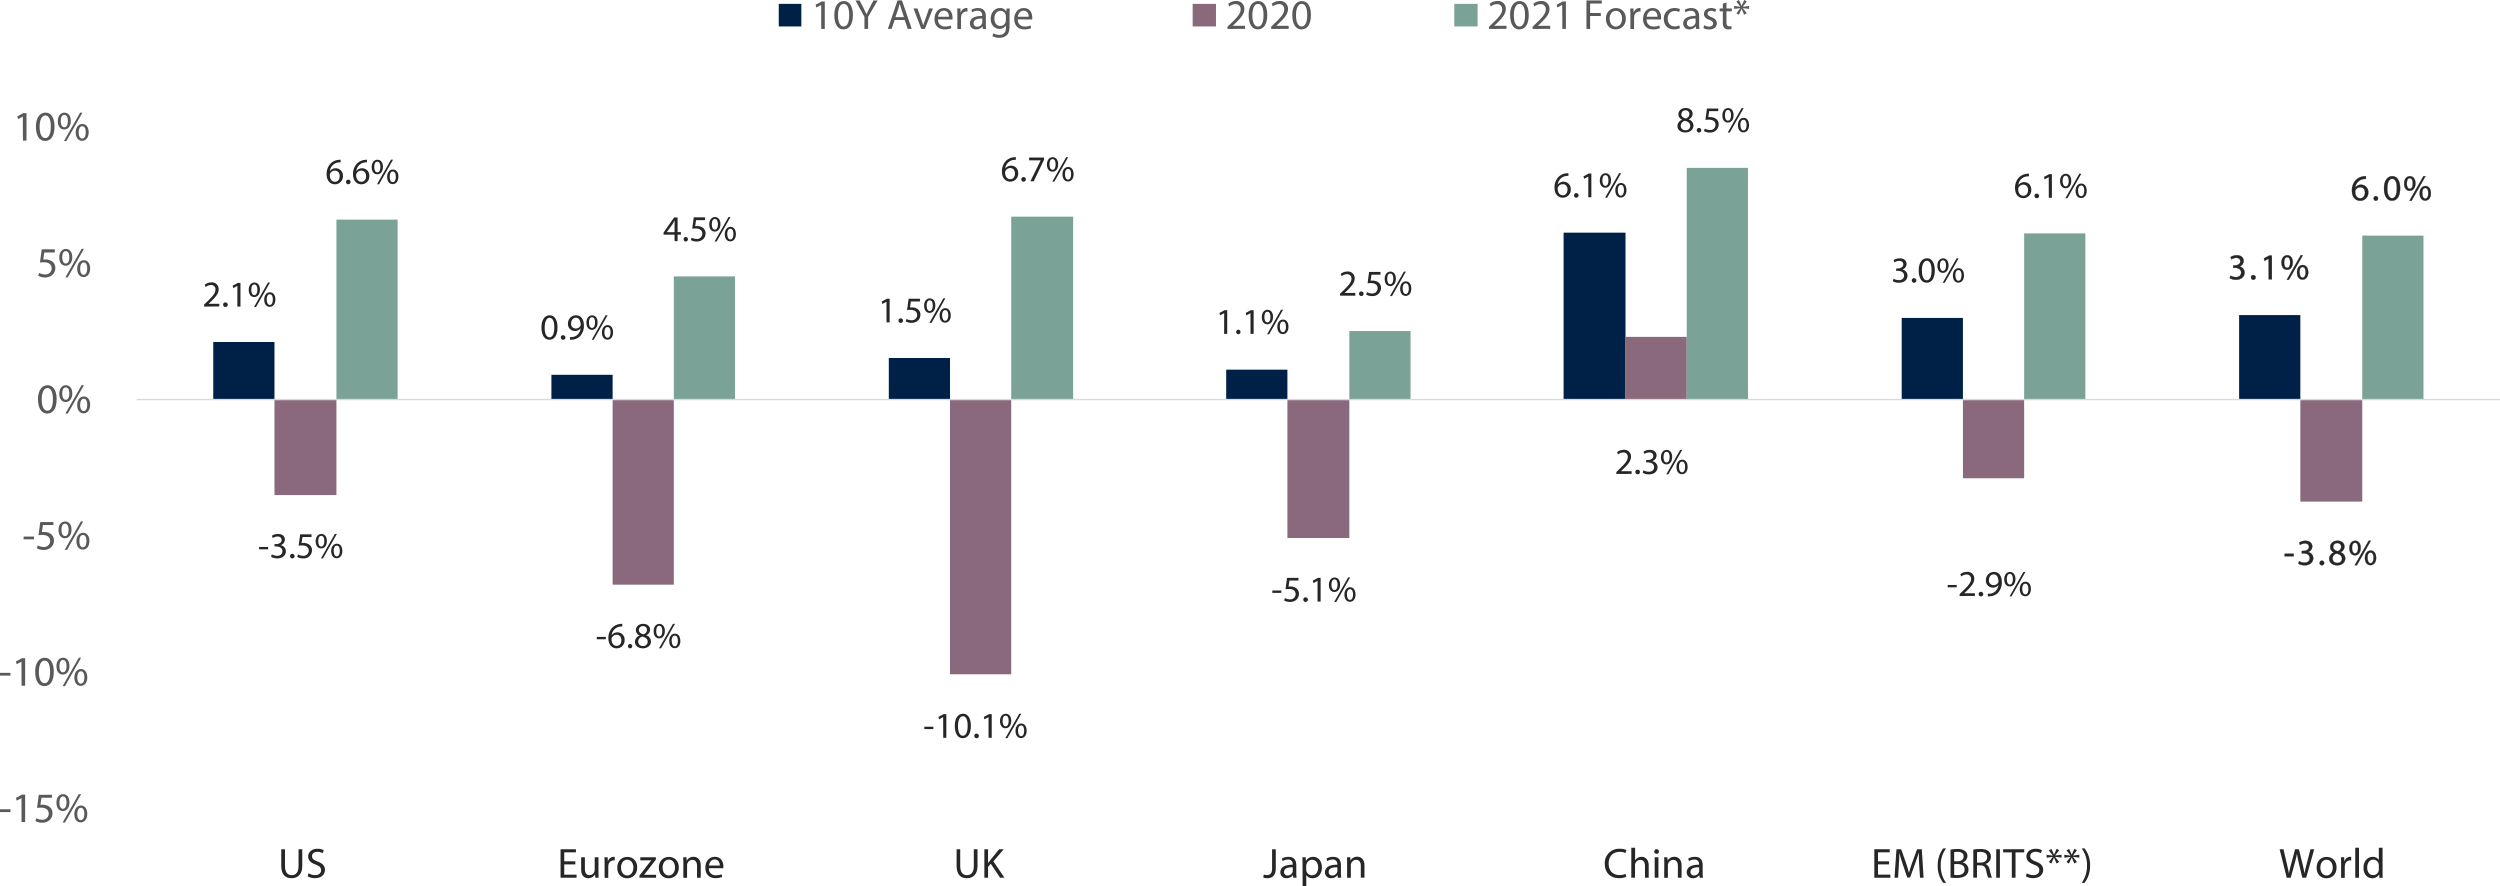 <?xml version="1.0" encoding="UTF-8"?> <svg xmlns="http://www.w3.org/2000/svg" viewBox="0 0 1403.58 497.48"><defs><style>.cls-1{fill:#002147;}.cls-2{fill:#8a697c;}.cls-3{fill:#7ba296;}.cls-4,.cls-6{fill:none;stroke-linejoin:round;}.cls-4{stroke:#d9d9d9;stroke-width:0.75px;}.cls-5{fill:#262626;}.cls-6{stroke:#262626;stroke-width:0.17px;}.cls-7{fill:#595959;}</style></defs><g id="Layer_2" data-name="Layer 2"><g id="Layer_1-2" data-name="Layer 1"><path class="cls-1" d="M1257.11,176.87h34.37v47.46h-34.37Zm-189.43,1.64h34.37v45.82h-34.37ZM877.85,130.64h34.77v93.69H877.85ZM688.42,207.56h34.37v16.77H688.42ZM499,201h34.37v23.32H499Zm-189.42,9.41h34.37v13.91H309.57ZM119.73,192H154.1v32.32H119.73Z"></path><path class="cls-2" d="M1291.48,281.61h34.77V224.33h-34.77Zm-189.43-13.09h34.37V224.33h-34.37ZM912.62,189.14H947v35.19H912.62ZM722.79,302.06h34.77V224.33H722.79ZM533.36,378.57h34.37V224.33H533.36ZM343.94,328.25H378.3V224.33H343.94ZM154.1,277.93h34.78v-53.6H154.1Z"></path><path class="cls-3" d="M1326.25,132.28h34.37v92.05h-34.37Zm-189.83-1.23h34.36v93.28h-34.36ZM947,94.23h34.37v130.1H947ZM757.56,185.87h34.37v38.46H757.56ZM567.73,121.64H602.5V224.33H567.73ZM378.3,155.19h34.37v69.14H378.3ZM188.88,123.28h34.36V224.33H188.88Z"></path><line class="cls-4" x1="76.78" y1="224.33" x2="1403.58" y2="224.33"></line><path class="cls-5" d="M114.6,172.13V171l1.41-1.37c3.4-3.24,4.93-5,4.95-7a2.37,2.37,0,0,0-2.64-2.6,4.48,4.48,0,0,0-2.82,1.13l-.57-1.27a5.82,5.82,0,0,1,3.76-1.35,3.73,3.73,0,0,1,4.07,3.86c0,2.46-1.78,4.44-4.58,7.15l-1.06,1v0h6v1.49Z"></path><path class="cls-5" d="M125.28,171.07a1.21,1.21,0,0,1,1.22-1.29,1.29,1.29,0,1,1-1.22,1.29Z"></path><path class="cls-5" d="M133.28,160.51h0l-2.32,1.25-.34-1.37,2.9-1.56H135v13.3h-1.74Z"></path><path class="cls-5" d="M145.94,162.58c0,2.8-1.47,4.19-3.19,4.19s-3.09-1.33-3.11-4,1.45-4.15,3.21-4.15S145.94,160,145.94,162.58Zm-4.87.12c0,1.7.59,3,1.72,3s1.72-1.27,1.72-3-.47-3-1.72-3S141.07,161,141.07,162.7Zm1.55,9.66,7.82-13.75h1.15l-7.82,13.75Zm12-4.28c0,2.8-1.48,4.2-3.18,4.2s-3.09-1.33-3.11-4,1.46-4.18,3.22-4.18S154.6,165.54,154.6,168.08Zm-4.87.12c0,1.7.63,3,1.73,3s1.72-1.27,1.72-3c0-1.61-.47-3-1.72-3S149.73,166.53,149.73,168.2Z"></path><path class="cls-5" d="M313,183.75c0,4.52-1.67,7-4.62,7-2.6,0-4.36-2.44-4.4-6.84s1.92-6.91,4.62-6.91S313,179.51,313,183.75Zm-7.22.2c0,3.46,1.06,5.43,2.7,5.43,1.84,0,2.72-2.15,2.72-5.55s-.84-5.42-2.7-5.42C307,178.41,305.8,180.33,305.8,184Z"></path><path class="cls-5" d="M314.86,189.48a1.21,1.21,0,0,1,1.23-1.29,1.29,1.29,0,1,1-1.23,1.29Z"></path><path class="cls-5" d="M320,189.27a7.69,7.69,0,0,0,1.45-.06,5,5,0,0,0,2.78-1.29,5.77,5.77,0,0,0,1.76-3.54h-.06a3.91,3.91,0,0,1-3.13,1.44,3.86,3.86,0,0,1-3.93-4.08,4.56,4.56,0,0,1,4.54-4.72c2.72,0,4.4,2.21,4.4,5.6a8.38,8.38,0,0,1-2.29,6.24,6.63,6.63,0,0,1-3.87,1.79,8.48,8.48,0,0,1-1.65.1Zm.65-7.65a2.55,2.55,0,0,0,2.56,2.82,3,3,0,0,0,2.62-1.39,1.17,1.17,0,0,0,.16-.65c0-2.27-.84-4-2.72-4C321.74,178.39,320.65,179.74,320.65,181.62Z"></path><path class="cls-5" d="M335.52,181c0,2.8-1.47,4.19-3.19,4.19s-3.09-1.33-3.11-4,1.45-4.15,3.21-4.15S335.52,178.45,335.52,181Zm-4.87.12c0,1.7.6,3,1.72,3s1.72-1.27,1.72-3-.47-3-1.72-3S330.65,179.43,330.65,181.11Zm1.56,9.66L340,177h1.14l-7.82,13.75Zm12-4.28c0,2.8-1.47,4.2-3.17,4.2s-3.09-1.33-3.11-4,1.45-4.18,3.21-4.18S344.18,184,344.18,186.49Zm-4.87.12c0,1.7.63,3,1.74,3s1.72-1.27,1.72-3c0-1.61-.47-3-1.72-3S339.31,184.94,339.31,186.61Z"></path><path class="cls-5" d="M497.69,169.41h0l-2.32,1.25-.34-1.37,2.9-1.56h1.54V181h-1.74Z"></path><path class="cls-5" d="M504.46,180a1.21,1.21,0,0,1,1.22-1.29,1.29,1.29,0,0,1,0,2.58A1.21,1.21,0,0,1,504.46,180Z"></path><path class="cls-5" d="M516.49,169.24h-5.08l-.51,3.42a7.29,7.29,0,0,1,1.09-.08,5.63,5.63,0,0,1,2.86.72,3.79,3.79,0,0,1,1.9,3.41c0,2.6-2.06,4.55-4.95,4.55a6.48,6.48,0,0,1-3.31-.82l.45-1.37a6,6,0,0,0,2.84.73,2.93,2.93,0,0,0,3.15-2.88c0-1.72-1.16-2.95-3.82-2.95a14.3,14.3,0,0,0-1.85.14l.86-6.38h6.37Z"></path><path class="cls-5" d="M525.12,171.48c0,2.8-1.47,4.19-3.19,4.19s-3.09-1.33-3.11-4,1.45-4.15,3.21-4.15S525.12,168.94,525.12,171.48Zm-4.87.12c0,1.7.59,3,1.72,3s1.72-1.27,1.72-3-.47-3-1.72-3S520.25,169.92,520.25,171.6Zm1.55,9.66,7.82-13.75h1.15L523,181.26Zm12-4.28c0,2.8-1.47,4.19-3.17,4.19s-3.09-1.33-3.11-4S529,173,530.71,173,533.77,174.44,533.77,177Zm-4.87.12c0,1.7.64,3,1.74,3s1.72-1.27,1.72-3-.47-3-1.72-3S528.9,175.42,528.9,177.1Z"></path><path class="cls-5" d="M687.29,175.82h0l-2.31,1.24-.35-1.37,2.91-1.55H689v13.3h-1.73Z"></path><path class="cls-5" d="M694.05,186.37a1.21,1.21,0,0,1,1.23-1.28,1.29,1.29,0,0,1,0,2.57A1.21,1.21,0,0,1,694.05,186.37Z"></path><path class="cls-5" d="M702.05,175.82h0l-2.31,1.24-.35-1.37,2.91-1.55h1.53v13.3h-1.74Z"></path><path class="cls-5" d="M714.72,177.88c0,2.81-1.48,4.2-3.2,4.2s-3.09-1.33-3.1-4,1.45-4.16,3.21-4.16S714.72,175.35,714.72,177.88Zm-4.87.13c0,1.69.59,3,1.72,3s1.71-1.26,1.71-3-.47-3-1.71-3S709.85,176.33,709.85,178Zm1.55,9.65,7.82-13.75h1.14l-7.81,13.75Zm12-4.27c0,2.8-1.47,4.19-3.17,4.19s-3.09-1.33-3.11-4,1.45-4.17,3.21-4.17S723.37,180.85,723.37,183.39Zm-4.87.12c0,1.7.64,3,1.74,3s1.72-1.27,1.72-3-.47-3-1.72-3S718.5,181.83,718.5,183.51Z"></path><path class="cls-5" d="M880.57,98.73a6.63,6.63,0,0,0-1.35.08,5.41,5.41,0,0,0-4.63,4.73h.06a4.06,4.06,0,0,1,7.23,2.76,4.45,4.45,0,0,1-4.42,4.69c-2.85,0-4.71-2.21-4.71-5.67a8.37,8.37,0,0,1,2.25-6,7.23,7.23,0,0,1,4.26-2,8.8,8.8,0,0,1,1.31-.1Zm-.52,7.67c0-1.9-1.08-3-2.74-3a3,3,0,0,0-2.58,1.63,1.58,1.58,0,0,0-.2.8c0,2.19,1,3.81,2.93,3.81C879,109.6,880.05,108.31,880.05,106.4Z"></path><path class="cls-5" d="M883.73,109.7a1.21,1.21,0,0,1,1.23-1.29,1.29,1.29,0,0,1,0,2.58A1.21,1.21,0,0,1,883.73,109.7Z"></path><path class="cls-5" d="M891.73,99.14h0l-2.31,1.25L889,99l2.91-1.56h1.53v13.3h-1.74Z"></path><path class="cls-5" d="M904.48,101.21c0,2.8-1.48,4.19-3.19,4.19s-3.09-1.33-3.11-4,1.45-4.15,3.21-4.15S904.48,98.67,904.48,101.21Zm-4.87.12c0,1.7.59,3,1.72,3s1.72-1.27,1.72-3-.47-3-1.72-3S899.61,99.65,899.61,101.33Zm1.55,9.66L909,97.24h1.15L902.31,111Zm12-4.28c0,2.81-1.47,4.2-3.17,4.2s-3.09-1.33-3.11-4,1.45-4.18,3.21-4.18S913.13,104.17,913.13,106.71Zm-4.87.12c0,1.7.64,3,1.74,3s1.72-1.27,1.72-3-.47-3-1.72-3S908.26,105.16,908.26,106.83Z"></path><path class="cls-5" d="M1063.07,156.46a6,6,0,0,0,2.94.84c2.32,0,3-1.47,3-2.58,0-1.86-1.7-2.66-3.44-2.66h-1v-1.35h1c1.31,0,3-.67,3-2.25,0-1.06-.67-2-2.33-2a4.88,4.88,0,0,0-2.66.88l-.47-1.31a6.3,6.3,0,0,1,3.48-1c2.62,0,3.8,1.56,3.8,3.17a3.31,3.31,0,0,1-2.45,3.14v0a3.45,3.45,0,0,1,3,3.41c0,2.13-1.65,4-4.84,4a6.73,6.73,0,0,1-3.46-.9Z"></path><path class="cls-5" d="M1073.32,157.46a1.2,1.2,0,0,1,1.22-1.28,1.29,1.29,0,1,1-1.22,1.28Z"></path><path class="cls-5" d="M1086.25,151.74c0,4.52-1.68,7-4.63,7-2.6,0-4.36-2.43-4.4-6.83s1.93-6.92,4.63-6.92S1086.25,147.5,1086.25,151.74Zm-7.23.2c0,3.46,1.07,5.42,2.7,5.42,1.85,0,2.73-2.15,2.73-5.54s-.84-5.42-2.7-5.42C1080.17,146.4,1079,148.32,1079,151.94Z"></path><path class="cls-5" d="M1094,149c0,2.81-1.47,4.2-3.19,4.2s-3.09-1.33-3.11-4,1.45-4.16,3.21-4.16S1094,146.44,1094,149Zm-4.87.13c0,1.69.59,3,1.72,3s1.72-1.27,1.72-3-.47-3-1.72-3S1089.11,147.42,1089.11,149.1Zm1.55,9.65,7.82-13.75h1.15l-7.82,13.75Zm12-4.27c0,2.8-1.47,4.19-3.17,4.19s-3.09-1.33-3.11-4,1.45-4.17,3.21-4.17S1102.63,151.94,1102.63,154.48Zm-4.87.12c0,1.7.64,3,1.74,3s1.72-1.27,1.72-3-.47-3-1.72-3S1097.76,152.92,1097.76,154.6Z"></path><path class="cls-5" d="M1252.25,154.76a6.14,6.14,0,0,0,3,.84c2.31,0,3-1.48,3-2.58,0-1.86-1.7-2.66-3.44-2.66h-1V149h1c1.31,0,3-.68,3-2.25,0-1.07-.68-2-2.33-2a4.85,4.85,0,0,0-2.66.88l-.48-1.31a6.36,6.36,0,0,1,3.48-1c2.62,0,3.81,1.55,3.81,3.17a3.3,3.3,0,0,1-2.46,3.13v0a3.47,3.47,0,0,1,3,3.42c0,2.13-1.66,4-4.85,4a6.79,6.79,0,0,1-3.46-.9Z"></path><path class="cls-6" d="M1252.25,154.76a6.14,6.14,0,0,0,3,.84c2.31,0,3-1.48,3-2.58,0-1.86-1.7-2.66-3.44-2.66h-1V149h1c1.31,0,3-.68,3-2.25,0-1.07-.68-2-2.33-2a4.85,4.85,0,0,0-2.66.88l-.48-1.31a6.36,6.36,0,0,1,3.48-1c2.62,0,3.81,1.55,3.81,3.17a3.3,3.3,0,0,1-2.46,3.13v0a3.47,3.47,0,0,1,3,3.42c0,2.13-1.66,4-4.85,4a6.79,6.79,0,0,1-3.46-.9Z"></path><path class="cls-5" d="M1263.81,155.76a1.21,1.21,0,0,1,1.23-1.29,1.29,1.29,0,1,1-1.23,1.29Z"></path><path class="cls-6" d="M1263.81,155.76a1.21,1.21,0,0,1,1.23-1.29,1.29,1.29,0,1,1-1.23,1.29Z"></path><path class="cls-5" d="M1273.7,145.2h0l-2.31,1.25-.35-1.37,2.91-1.56h1.53v13.3h-1.73Z"></path><path class="cls-6" d="M1273.7,145.2h0l-2.31,1.25-.35-1.37,2.91-1.56h1.53v13.3h-1.73Z"></path><path class="cls-5" d="M1287.22,147.27c0,2.8-1.48,4.19-3.2,4.19s-3.09-1.33-3.11-4,1.46-4.15,3.22-4.15S1287.22,144.73,1287.22,147.27Zm-4.87.12c0,1.7.59,3,1.71,3s1.72-1.27,1.72-3-.47-3-1.72-3S1282.35,145.71,1282.35,147.39Zm1.55,9.66,7.82-13.75h1.14l-7.81,13.75Zm12-4.28c0,2.81-1.47,4.2-3.17,4.2s-3.09-1.33-3.11-4,1.45-4.18,3.21-4.18S1295.87,150.23,1295.87,152.77Zm-4.87.13c0,1.69.64,3,1.74,3s1.72-1.27,1.72-3c0-1.61-.47-3-1.72-3S1291,151.22,1291,152.9Z"></path><path class="cls-6" d="M1287.22,147.27c0,2.8-1.48,4.19-3.2,4.19s-3.09-1.33-3.11-4,1.46-4.15,3.22-4.15S1287.22,144.73,1287.22,147.27Zm-4.87.12c0,1.7.59,3,1.71,3s1.72-1.27,1.72-3-.47-3-1.72-3S1282.35,145.71,1282.35,147.39Zm1.55,9.66,7.82-13.75h1.14l-7.81,13.75Zm12-4.28c0,2.81-1.47,4.2-3.17,4.2s-3.09-1.33-3.11-4,1.45-4.18,3.21-4.18S1295.87,150.23,1295.87,152.77Zm-4.87.13c0,1.69.64,3,1.74,3s1.72-1.27,1.72-3c0-1.61-.47-3-1.72-3S1291,151.22,1291,152.9Z"></path><path class="cls-5" d="M150.53,307.08v1.33h-5.05v-1.33Z"></path><path class="cls-5" d="M152.62,311.21a6,6,0,0,0,2.94.84c2.31,0,3-1.47,3-2.57,0-1.87-1.7-2.67-3.44-2.67h-1v-1.35h1c1.31,0,3-.67,3-2.25,0-1.06-.68-2-2.33-2a4.85,4.85,0,0,0-2.66.88l-.47-1.31a6.3,6.3,0,0,1,3.47-1c2.62,0,3.81,1.55,3.81,3.17a3.31,3.31,0,0,1-2.45,3.13v0a3.46,3.46,0,0,1,3,3.42c0,2.12-1.66,4-4.85,4a6.79,6.79,0,0,1-3.46-.9Z"></path><path class="cls-5" d="M162.86,312.22a1.21,1.21,0,0,1,1.23-1.29,1.29,1.29,0,0,1,0,2.58A1.21,1.21,0,0,1,162.86,312.22Z"></path><path class="cls-5" d="M174.89,301.49h-5.07l-.51,3.42a7.14,7.14,0,0,1,1.08-.08,5.64,5.64,0,0,1,2.87.72,3.79,3.79,0,0,1,1.9,3.41,4.62,4.62,0,0,1-4.95,4.55,6.55,6.55,0,0,1-3.32-.82l.45-1.37a6.09,6.09,0,0,0,2.85.73,2.93,2.93,0,0,0,3.15-2.88c0-1.72-1.17-2.95-3.83-2.95a14.13,14.13,0,0,0-1.84.14l.86-6.38h6.36Z"></path><path class="cls-5" d="M183.53,303.73c0,2.8-1.48,4.19-3.2,4.19s-3.09-1.33-3.11-4,1.46-4.15,3.22-4.15S183.53,301.19,183.53,303.73Zm-4.87.12c0,1.7.59,3,1.71,3s1.72-1.27,1.72-3-.47-3-1.72-3S178.66,302.17,178.66,303.85Zm1.55,9.66L188,299.76h1.14l-7.81,13.75Zm12-4.28c0,2.8-1.47,4.19-3.17,4.19s-3.09-1.33-3.11-4,1.45-4.17,3.21-4.17S192.18,306.69,192.18,309.23Zm-4.87.12c0,1.7.64,3,1.74,3s1.72-1.27,1.72-3-.47-3-1.72-3S187.31,307.67,187.31,309.35Z"></path><path class="cls-5" d="M340.13,357.57v1.33h-5.06v-1.33Z"></path><path class="cls-5" d="M349.37,351.74a6.63,6.63,0,0,0-1.35.08,5.42,5.42,0,0,0-4.62,4.73h.06a4.05,4.05,0,0,1,7.22,2.76,4.44,4.44,0,0,1-4.42,4.69c-2.84,0-4.7-2.21-4.7-5.67a8.35,8.35,0,0,1,2.25-6,7.24,7.24,0,0,1,4.25-2,9,9,0,0,1,1.31-.1Zm-.51,7.68c0-1.91-1.08-3.05-2.74-3.05a3,3,0,0,0-2.58,1.63,1.6,1.6,0,0,0-.2.8c0,2.19,1,3.81,2.92,3.81C347.82,362.61,348.86,361.32,348.86,359.42Z"></path><path class="cls-5" d="M352.54,362.71a1.22,1.22,0,1,1,1.21,1.29A1.21,1.21,0,0,1,352.54,362.71Z"></path><path class="cls-5" d="M356.47,360.4a3.79,3.79,0,0,1,2.64-3.56l0-.06a3.29,3.29,0,0,1-2.11-3c0-2.11,1.78-3.54,4.11-3.54,2.58,0,3.87,1.62,3.87,3.27a3.36,3.36,0,0,1-2.19,3.11v.06a3.7,3.7,0,0,1,2.68,3.44c0,2.31-2,3.87-4.52,3.87C358.15,364,356.47,362.34,356.47,360.4Zm7.16-.08c0-1.62-1.13-2.4-2.93-2.91a2.89,2.89,0,0,0-2.39,2.74,2.46,2.46,0,0,0,2.66,2.54A2.4,2.4,0,0,0,363.63,360.32Zm-4.95-6.65c0,1.33,1,2,2.54,2.45a2.62,2.62,0,0,0,2-2.41,2.06,2.06,0,0,0-2.25-2.17A2.11,2.11,0,0,0,358.68,353.67Z"></path><path class="cls-5" d="M373.28,354.22c0,2.8-1.47,4.19-3.19,4.19s-3.09-1.33-3.11-4,1.46-4.15,3.21-4.15S373.28,351.68,373.28,354.22Zm-4.86.12c-.05,1.7.59,3,1.71,3s1.72-1.27,1.72-3-.47-3-1.72-3S368.42,352.66,368.42,354.34ZM370,364l7.82-13.75h1.14L371.12,364Zm12-4.28c0,2.81-1.47,4.2-3.17,4.2s-3.09-1.33-3.11-4,1.45-4.18,3.21-4.18S381.94,357.19,381.94,359.72Zm-4.87.13c0,1.69.63,3,1.74,3s1.72-1.27,1.72-3-.47-3-1.72-3S377.07,358.17,377.07,359.85Z"></path><path class="cls-5" d="M524,408v1.33h-5.05V408Z"></path><path class="cls-5" d="M529.52,402.61h0l-2.31,1.25-.35-1.37,2.91-1.56h1.53v13.3h-1.74Z"></path><path class="cls-5" d="M545.07,407.44c0,4.52-1.68,7-4.62,7-2.6,0-4.36-2.44-4.4-6.84s1.92-6.91,4.62-6.91S545.07,403.2,545.07,407.44Zm-7.22.21c0,3.45,1.06,5.42,2.7,5.42,1.84,0,2.72-2.15,2.72-5.55s-.84-5.42-2.7-5.42C539,402.1,537.85,404,537.85,407.65Z"></path><path class="cls-5" d="M547,413.17a1.21,1.21,0,0,1,1.23-1.29,1.29,1.29,0,1,1-1.23,1.29Z"></path><path class="cls-5" d="M555,402.61h0l-2.31,1.25-.35-1.37,2.91-1.56h1.53v13.3H555Z"></path><path class="cls-5" d="M567.74,404.68c0,2.8-1.48,4.19-3.2,4.19s-3.09-1.33-3.11-4,1.46-4.15,3.22-4.15S567.74,402.14,567.74,404.68Zm-4.87.12c0,1.7.59,3,1.71,3s1.72-1.27,1.72-3-.47-3-1.72-3S562.87,403.12,562.87,404.8Zm1.55,9.66,7.82-13.75h1.14l-7.81,13.75Zm12-4.28c0,2.81-1.47,4.2-3.17,4.2s-3.09-1.33-3.11-4,1.45-4.18,3.21-4.18S576.39,407.65,576.39,410.18Zm-4.87.13c0,1.69.64,3,1.74,3s1.72-1.27,1.72-3-.47-3-1.72-3S571.52,408.63,571.52,410.31Z"></path><path class="cls-5" d="M719.39,331.53v1.33h-5.06v-1.33Z"></path><path class="cls-5" d="M729,325.94h-5.07l-.51,3.42a6.93,6.93,0,0,1,1.08-.09,5.67,5.67,0,0,1,2.87.72,3.79,3.79,0,0,1,1.9,3.42c0,2.6-2.07,4.54-5,4.54a6.52,6.52,0,0,1-3.32-.82l.45-1.37a5.93,5.93,0,0,0,2.85.74,2.94,2.94,0,0,0,3.15-2.89c0-1.72-1.17-2.94-3.83-2.94a14,14,0,0,0-1.84.14l.86-6.38H729Z"></path><path class="cls-5" d="M731.72,336.66a1.21,1.21,0,0,1,1.23-1.29,1.29,1.29,0,1,1-1.23,1.29Z"></path><path class="cls-5" d="M739.72,326.1h0l-2.31,1.25L737,326l2.9-1.55h1.54v13.3h-1.74Z"></path><path class="cls-5" d="M752.38,328.17c0,2.8-1.47,4.19-3.19,4.19s-3.09-1.33-3.11-4,1.45-4.15,3.21-4.15S752.38,325.63,752.38,328.17Zm-4.87.12c0,1.7.6,3,1.72,3s1.72-1.27,1.72-3-.47-3-1.72-3S747.51,326.61,747.51,328.29Zm1.56,9.66,7.81-13.75H758L750.21,338Zm12-4.28c0,2.81-1.47,4.2-3.17,4.2s-3.09-1.33-3.11-4,1.45-4.18,3.21-4.18S761,331.14,761,333.67Zm-4.87.13c0,1.7.63,3,1.74,3s1.72-1.26,1.72-3-.47-3-1.72-3S756.17,332.12,756.17,333.8Z"></path><path class="cls-5" d="M907.47,266.1V265l1.42-1.37c3.39-3.23,4.93-4.95,5-7a2.37,2.37,0,0,0-2.64-2.59,4.51,4.51,0,0,0-2.82,1.12l-.58-1.27a5.82,5.82,0,0,1,3.77-1.35,3.75,3.75,0,0,1,4.07,3.87c0,2.45-1.78,4.44-4.58,7.14l-1.07,1v0h6v1.5Z"></path><path class="cls-5" d="M918.15,265a1.21,1.21,0,0,1,1.23-1.29,1.29,1.29,0,1,1-1.23,1.29Z"></path><path class="cls-5" d="M922.67,264a6,6,0,0,0,3,.84c2.31,0,3-1.47,3-2.58,0-1.86-1.7-2.66-3.44-2.66h-1v-1.35h1c1.31,0,3-.67,3-2.25,0-1.06-.68-2-2.34-2a5,5,0,0,0-2.66.88l-.47-1.31a6.36,6.36,0,0,1,3.48-1c2.62,0,3.81,1.56,3.81,3.17a3.3,3.3,0,0,1-2.46,3.13v.05a3.45,3.45,0,0,1,3,3.41c0,2.13-1.66,4-4.85,4a6.79,6.79,0,0,1-3.46-.9Z"></path><path class="cls-5" d="M938.81,256.54c0,2.8-1.47,4.2-3.19,4.2s-3.09-1.33-3.11-4,1.45-4.16,3.21-4.16S938.81,254,938.81,256.54Zm-4.87.12c0,1.7.6,3,1.72,3s1.72-1.27,1.72-3-.47-3-1.72-3S933.94,255,933.94,256.66Zm1.56,9.66,7.82-13.75h1.14l-7.81,13.75Zm12-4.27c0,2.8-1.47,4.19-3.17,4.19s-3.09-1.33-3.11-4,1.45-4.17,3.21-4.17S947.47,259.51,947.47,262.05Zm-4.87.12c0,1.7.63,3,1.74,3s1.72-1.27,1.72-3-.47-3-1.72-3S942.6,260.49,942.6,262.17Z"></path><path class="cls-5" d="M1098.55,328.42v1.33h-5.06v-1.33Z"></path><path class="cls-5" d="M1100.2,334.62v-1.1l1.42-1.37c3.39-3.24,4.93-5,5-7a2.38,2.38,0,0,0-2.64-2.6,4.51,4.51,0,0,0-2.83,1.13l-.57-1.27a5.82,5.82,0,0,1,3.77-1.35,3.74,3.74,0,0,1,4.07,3.86c0,2.46-1.78,4.44-4.59,7.15l-1.06,1v0h6v1.49Z"></path><path class="cls-5" d="M1110.88,333.56a1.21,1.21,0,0,1,1.23-1.29,1.29,1.29,0,1,1-1.23,1.29Z"></path><path class="cls-5" d="M1116,333.35a6.89,6.89,0,0,0,1.45-.06,5,5,0,0,0,2.78-1.29,5.77,5.77,0,0,0,1.76-3.54H1122a3.91,3.91,0,0,1-3.13,1.44,3.86,3.86,0,0,1-3.93-4.08,4.56,4.56,0,0,1,4.54-4.72c2.72,0,4.4,2.21,4.4,5.6a8.38,8.38,0,0,1-2.29,6.24,6.63,6.63,0,0,1-3.87,1.79,8.48,8.48,0,0,1-1.65.1Zm.65-7.65a2.55,2.55,0,0,0,2.56,2.82,3,3,0,0,0,2.62-1.39,1.17,1.17,0,0,0,.16-.65c0-2.27-.84-4-2.72-4C1117.76,322.47,1116.67,323.82,1116.67,325.7Z"></path><path class="cls-5" d="M1131.54,325.07c0,2.8-1.47,4.19-3.19,4.19s-3.09-1.33-3.11-4,1.45-4.15,3.21-4.15S1131.54,322.53,1131.54,325.07Zm-4.87.12c0,1.7.6,3,1.72,3s1.72-1.27,1.72-3-.47-3-1.72-3S1126.67,323.51,1126.67,325.19Zm1.56,9.66L1136,321.1h1.15l-7.82,13.75Zm12-4.28c0,2.8-1.47,4.2-3.17,4.2s-3.09-1.33-3.11-4,1.45-4.18,3.21-4.18S1140.2,328,1140.2,330.57Zm-4.87.12c0,1.7.63,3,1.74,3s1.72-1.27,1.72-3c0-1.61-.47-3-1.72-3S1135.33,329,1135.33,330.69Z"></path><path class="cls-5" d="M1287.74,310.93v1.33h-5.06v-1.33Z"></path><path class="cls-6" d="M1287.74,310.93v1.33h-5.06v-1.33Z"></path><path class="cls-5" d="M1290.78,315.07a6,6,0,0,0,3,.84c2.31,0,3-1.48,3-2.58,0-1.86-1.7-2.66-3.44-2.66h-1v-1.35h1c1.31,0,3-.68,3-2.25,0-1.07-.68-2-2.34-2a4.91,4.91,0,0,0-2.66.88l-.47-1.31a6.36,6.36,0,0,1,3.48-1c2.62,0,3.81,1.55,3.81,3.17a3.3,3.3,0,0,1-2.46,3.13v0a3.47,3.47,0,0,1,3,3.42c0,2.13-1.66,4-4.85,4a6.79,6.79,0,0,1-3.46-.9Z"></path><path class="cls-6" d="M1290.78,315.07a6,6,0,0,0,3,.84c2.31,0,3-1.48,3-2.58,0-1.86-1.7-2.66-3.44-2.66h-1v-1.35h1c1.31,0,3-.68,3-2.25,0-1.07-.68-2-2.34-2a4.91,4.91,0,0,0-2.66.88l-.47-1.31a6.36,6.36,0,0,1,3.48-1c2.62,0,3.81,1.55,3.81,3.17a3.3,3.3,0,0,1-2.46,3.13v0a3.47,3.47,0,0,1,3,3.42c0,2.13-1.66,4-4.85,4a6.79,6.79,0,0,1-3.46-.9Z"></path><path class="cls-5" d="M1302.34,316.07a1.21,1.21,0,0,1,1.23-1.29,1.29,1.29,0,0,1,0,2.58A1.2,1.2,0,0,1,1302.34,316.07Z"></path><path class="cls-6" d="M1302.34,316.07a1.21,1.21,0,0,1,1.23-1.29,1.29,1.29,0,0,1,0,2.58A1.2,1.2,0,0,1,1302.34,316.07Z"></path><path class="cls-5" d="M1307.72,313.76a3.79,3.79,0,0,1,2.64-3.56l0-.06a3.32,3.32,0,0,1-2.11-3c0-2.11,1.78-3.54,4.11-3.54,2.58,0,3.87,1.62,3.87,3.27A3.36,3.36,0,0,1,1314,310v.06a3.7,3.7,0,0,1,2.68,3.44c0,2.31-2,3.87-4.52,3.87C1309.4,317.36,1307.72,315.7,1307.72,313.76Zm7.16-.08c0-1.62-1.13-2.4-2.92-2.91a2.89,2.89,0,0,0-2.4,2.74,2.46,2.46,0,0,0,2.66,2.54A2.4,2.4,0,0,0,1314.88,313.68Zm-5-6.65c0,1.33,1,2,2.54,2.45a2.62,2.62,0,0,0,2-2.41,2.06,2.06,0,0,0-2.25-2.17A2.11,2.11,0,0,0,1309.93,307Z"></path><path class="cls-6" d="M1307.72,313.76a3.79,3.79,0,0,1,2.64-3.56l0-.06a3.32,3.32,0,0,1-2.11-3c0-2.11,1.78-3.54,4.11-3.54,2.58,0,3.87,1.62,3.87,3.27A3.36,3.36,0,0,1,1314,310v.06a3.7,3.7,0,0,1,2.68,3.44c0,2.31-2,3.87-4.52,3.87C1309.4,317.36,1307.72,315.7,1307.72,313.76Zm7.16-.08c0-1.62-1.13-2.4-2.92-2.91a2.89,2.89,0,0,0-2.4,2.74,2.46,2.46,0,0,0,2.66,2.54A2.4,2.4,0,0,0,1314.88,313.68Zm-5-6.65c0,1.33,1,2,2.54,2.45a2.62,2.62,0,0,0,2-2.41,2.06,2.06,0,0,0-2.25-2.17A2.11,2.11,0,0,0,1309.93,307Z"></path><path class="cls-5" d="M1325.35,307.58c0,2.8-1.47,4.19-3.19,4.19s-3.09-1.33-3.11-4,1.45-4.15,3.21-4.15S1325.35,305,1325.35,307.58Zm-4.87.12c0,1.7.6,3,1.72,3s1.72-1.27,1.72-3-.47-3-1.72-3S1320.48,306,1320.48,307.7Zm1.56,9.66,7.82-13.75H1331l-7.81,13.75Zm12-4.28c0,2.81-1.47,4.2-3.17,4.2s-3.09-1.33-3.11-4,1.45-4.18,3.21-4.18S1334,310.55,1334,313.08Zm-4.87.13c0,1.69.63,3,1.74,3s1.72-1.27,1.72-3-.47-3-1.72-3S1329.14,311.53,1329.14,313.21Z"></path><path class="cls-6" d="M1325.35,307.58c0,2.8-1.47,4.19-3.19,4.19s-3.09-1.33-3.11-4,1.45-4.15,3.21-4.15S1325.35,305,1325.35,307.58Zm-4.87.12c0,1.7.6,3,1.72,3s1.72-1.27,1.72-3-.47-3-1.72-3S1320.48,306,1320.48,307.7Zm1.56,9.66,7.82-13.75H1331l-7.81,13.75Zm12-4.28c0,2.81-1.47,4.2-3.17,4.2s-3.09-1.33-3.11-4,1.45-4.18,3.21-4.18S1334,310.55,1334,313.08Zm-4.87.13c0,1.69.63,3,1.74,3s1.72-1.27,1.72-3-.47-3-1.72-3S1329.14,311.53,1329.14,313.21Z"></path><path class="cls-5" d="M191.21,91.15a6.67,6.67,0,0,0-1.35.08A5.43,5.43,0,0,0,185.22,96h.06a4.07,4.07,0,0,1,7.25,2.77,4.46,4.46,0,0,1-4.44,4.7c-2.85,0-4.72-2.21-4.72-5.69a8.36,8.36,0,0,1,2.26-6,7.23,7.23,0,0,1,4.27-2,7.88,7.88,0,0,1,1.31-.11Zm-.51,7.7c0-1.91-1.09-3.06-2.75-3.06a3,3,0,0,0-2.59,1.65,1.55,1.55,0,0,0-.2.8c0,2.2,1,3.82,2.93,3.82C189.65,102.06,190.7,100.76,190.7,98.85Z"></path><path class="cls-5" d="M194.29,102.16a1.22,1.22,0,0,1,1.24-1.29,1.29,1.29,0,0,1,0,2.58A1.21,1.21,0,0,1,194.29,102.16Z"></path><path class="cls-5" d="M206,91.15a6.63,6.63,0,0,0-1.35.08A5.42,5.42,0,0,0,200.05,96h.06a4.07,4.07,0,0,1,7.25,2.77,4.47,4.47,0,0,1-4.44,4.7c-2.85,0-4.72-2.21-4.72-5.69a8.36,8.36,0,0,1,2.26-6,7.21,7.21,0,0,1,4.27-2,7.8,7.8,0,0,1,1.31-.11Zm-.51,7.7c0-1.91-1.09-3.06-2.75-3.06a3,3,0,0,0-2.59,1.65,1.55,1.55,0,0,0-.21.8c.05,2.2,1.05,3.82,2.94,3.82C204.48,102.06,205.53,100.76,205.53,98.85Z"></path><path class="cls-5" d="M215,93.64c0,2.81-1.48,4.21-3.21,4.21s-3.1-1.34-3.12-4,1.46-4.17,3.23-4.17S215,91.09,215,93.64Zm-4.89.12c0,1.7.59,3,1.72,3s1.73-1.28,1.73-3-.47-3-1.73-3S210.11,92.08,210.11,93.76Zm1.56,9.69,7.85-13.8h1.15l-7.85,13.8Zm12-4.29c0,2.82-1.48,4.21-3.19,4.21s-3.1-1.33-3.12-4,1.46-4.19,3.22-4.19S223.69,96.61,223.69,99.16Zm-4.89.12c0,1.71.63,3,1.74,3s1.73-1.27,1.73-3c0-1.62-.47-3-1.73-3S218.8,97.6,218.8,99.28Z"></path><path class="cls-5" d="M378.72,135.38v-3.62h-6.18v-1.19l5.93-8.49h1.95v8.26h1.86v1.42h-1.86v3.62Zm0-5V125.9c0-.69,0-1.39.06-2.08h-.06c-.41.77-.74,1.35-1.11,2l-3.25,4.52v0Z"></path><path class="cls-5" d="M383.83,134.31a1.21,1.21,0,0,1,1.23-1.28,1.29,1.29,0,0,1,0,2.57A1.2,1.2,0,0,1,383.83,134.31Z"></path><path class="cls-5" d="M395.86,123.59h-5.07l-.51,3.42a7.14,7.14,0,0,1,1.08-.08,5.66,5.66,0,0,1,2.87.71,3.81,3.81,0,0,1,1.9,3.42c0,2.6-2.07,4.54-4.95,4.54a6.63,6.63,0,0,1-3.32-.81l.45-1.38a5.93,5.93,0,0,0,2.85.74,2.93,2.93,0,0,0,3.15-2.88c0-1.72-1.17-3-3.83-3a14,14,0,0,0-1.84.14l.86-6.38h6.36Z"></path><path class="cls-5" d="M404.49,125.82c0,2.81-1.47,4.2-3.19,4.2s-3.09-1.33-3.11-4,1.46-4.16,3.21-4.16S404.49,123.29,404.49,125.82Zm-4.87.13c0,1.69.6,3,1.72,3s1.72-1.27,1.72-3-.47-3-1.72-3S399.62,124.27,399.62,126Zm1.56,9.65L409,121.85h1.14l-7.81,13.75Zm12-4.27c0,2.8-1.47,4.19-3.17,4.19s-3.09-1.33-3.11-4,1.45-4.17,3.21-4.17S413.15,128.79,413.15,131.33Zm-4.87.12c0,1.7.63,3,1.74,3s1.72-1.27,1.72-3-.47-3-1.72-3S408.28,129.77,408.28,131.45Z"></path><path class="cls-5" d="M570.34,89.73a6.67,6.67,0,0,0-1.35.08,5.41,5.41,0,0,0-4.62,4.73h.06A4,4,0,0,1,567.64,93c2.36,0,4,1.7,4,4.3a4.44,4.44,0,0,1-4.42,4.69c-2.84,0-4.7-2.21-4.7-5.67a8.37,8.37,0,0,1,2.25-6,7.23,7.23,0,0,1,4.25-2,9,9,0,0,1,1.31-.1Zm-.51,7.67c0-1.9-1.08-3.05-2.74-3.05A3,3,0,0,0,564.51,96a1.58,1.58,0,0,0-.2.8c0,2.19,1,3.8,2.92,3.8C568.79,100.59,569.83,99.31,569.83,97.4Z"></path><path class="cls-5" d="M573.43,100.7a1.21,1.21,0,0,1,1.23-1.29,1.29,1.29,0,0,1,0,2.58A1.21,1.21,0,0,1,573.43,100.7Z"></path><path class="cls-5" d="M586.16,88.46v1.19l-5.79,12.11H578.5L584.27,90v0h-6.5V88.46Z"></path><path class="cls-5" d="M594.09,92.21c0,2.8-1.47,4.19-3.19,4.19s-3.09-1.33-3.11-4,1.45-4.15,3.21-4.15S594.09,89.67,594.09,92.21Zm-4.87.12c0,1.7.6,3,1.72,3s1.72-1.27,1.72-3-.47-3-1.72-3S589.22,90.65,589.22,92.33Zm1.56,9.66,7.81-13.75h1.15L591.92,102Zm12-4.28c0,2.8-1.48,4.19-3.17,4.19s-3.09-1.33-3.11-4,1.45-4.17,3.21-4.17S602.75,95.17,602.75,97.71Zm-4.87.12c0,1.7.63,3,1.74,3s1.72-1.27,1.72-3-.48-3-1.72-3S597.88,96.15,597.88,97.83Z"></path><path class="cls-5" d="M752.35,166v-1.1l1.41-1.37c3.4-3.24,4.93-5,5-7a2.37,2.37,0,0,0-2.64-2.6,4.51,4.51,0,0,0-2.82,1.13l-.58-1.27a5.87,5.87,0,0,1,3.77-1.35,3.74,3.74,0,0,1,4.07,3.87c0,2.45-1.78,4.44-4.58,7.14l-1.07,1v0h6V166Z"></path><path class="cls-5" d="M763,164.93a1.21,1.21,0,0,1,1.22-1.29,1.29,1.29,0,1,1-1.22,1.29Z"></path><path class="cls-5" d="M775.06,154.21H770l-.51,3.41a7.25,7.25,0,0,1,1.08-.08,5.64,5.64,0,0,1,2.87.72,3.79,3.79,0,0,1,1.9,3.42,4.62,4.62,0,0,1-5,4.54,6.48,6.48,0,0,1-3.31-.82l.44-1.37a6,6,0,0,0,2.85.74,2.94,2.94,0,0,0,3.15-2.89c0-1.72-1.17-2.95-3.83-2.95a13.9,13.9,0,0,0-1.84.15l.86-6.39h6.37Z"></path><path class="cls-5" d="M783.69,156.44c0,2.8-1.48,4.19-3.19,4.19s-3.09-1.33-3.11-4,1.45-4.15,3.21-4.15S783.69,153.9,783.69,156.44Zm-4.87.12c0,1.7.59,3,1.72,3s1.71-1.27,1.71-3-.47-3-1.71-3S778.82,154.88,778.82,156.56Zm1.55,9.66,7.82-13.75h1.14l-7.81,13.75Zm12-4.28c0,2.81-1.47,4.2-3.17,4.2s-3.09-1.33-3.11-4,1.45-4.18,3.21-4.18S792.34,159.4,792.34,161.94Zm-4.87.12c0,1.7.64,3,1.74,3s1.72-1.27,1.72-3-.47-3-1.72-3S787.47,160.39,787.47,162.06Z"></path><path class="cls-5" d="M941.78,70.8a3.81,3.81,0,0,1,2.64-3.56l0-.06a3.29,3.29,0,0,1-2.11-3c0-2.11,1.78-3.54,4.12-3.54,2.57,0,3.86,1.61,3.86,3.27A3.37,3.37,0,0,1,948.08,67v.06a3.69,3.69,0,0,1,2.68,3.44c0,2.31-2,3.87-4.52,3.87C943.46,74.41,941.78,72.75,941.78,70.8Zm7.16-.08c0-1.61-1.12-2.39-2.92-2.9a2.89,2.89,0,0,0-2.4,2.74,2.46,2.46,0,0,0,2.66,2.54A2.41,2.41,0,0,0,948.94,70.72Zm-5-6.65c0,1.33,1,2.05,2.54,2.46a2.63,2.63,0,0,0,2-2.42,2.07,2.07,0,0,0-2.25-2.17A2.12,2.12,0,0,0,944,64.07Z"></path><path class="cls-5" d="M952.62,73.12a1.21,1.21,0,0,1,1.23-1.29,1.29,1.29,0,0,1,0,2.58A1.21,1.21,0,0,1,952.62,73.12Z"></path><path class="cls-5" d="M964.65,62.4h-5.07l-.51,3.41a7.14,7.14,0,0,1,1.08-.08,5.67,5.67,0,0,1,2.87.72,3.79,3.79,0,0,1,1.9,3.41A4.62,4.62,0,0,1,960,74.41a6.52,6.52,0,0,1-3.32-.82l.45-1.37A6.09,6.09,0,0,0,960,73a2.93,2.93,0,0,0,3.15-2.88c0-1.72-1.17-2.95-3.83-2.95a12.26,12.26,0,0,0-1.84.15l.86-6.39h6.36Z"></path><path class="cls-5" d="M973.29,64.63c0,2.8-1.48,4.19-3.2,4.19s-3.09-1.33-3.11-4,1.46-4.15,3.22-4.15S973.29,62.09,973.29,64.63Zm-4.87.12c0,1.7.59,3,1.71,3s1.72-1.27,1.72-3-.47-3-1.72-3S968.42,63.07,968.42,64.75ZM970,74.41l7.82-13.75h1.14l-7.81,13.75Zm12-4.28c0,2.8-1.47,4.19-3.17,4.19s-3.09-1.33-3.11-4,1.45-4.17,3.21-4.17S981.94,67.59,981.94,70.13Zm-4.87.12c0,1.7.64,3,1.74,3s1.72-1.27,1.72-3c0-1.61-.47-3-1.72-3S977.07,68.57,977.07,70.25Z"></path><path class="cls-5" d="M1139.13,99a6.67,6.67,0,0,0-1.35.08,5.41,5.41,0,0,0-4.62,4.73h.06a4,4,0,0,1,3.21-1.54c2.36,0,4,1.7,4,4.3a4.44,4.44,0,0,1-4.42,4.68c-2.84,0-4.7-2.21-4.7-5.66a8.37,8.37,0,0,1,2.25-6,7.23,7.23,0,0,1,4.26-2,9,9,0,0,1,1.3-.11Zm-.51,7.67c0-1.9-1.08-3-2.74-3a3,3,0,0,0-2.58,1.64,1.55,1.55,0,0,0-.2.8c0,2.19,1,3.8,2.92,3.8C1137.58,109.9,1138.62,108.61,1138.62,106.71Z"></path><path class="cls-5" d="M1142.22,110a1.21,1.21,0,0,1,1.23-1.29,1.29,1.29,0,1,1-1.23,1.29Z"></path><path class="cls-5" d="M1150.22,99.45h0l-2.31,1.25-.35-1.38,2.9-1.55H1152v13.3h-1.74Z"></path><path class="cls-5" d="M1162.88,101.51c0,2.81-1.47,4.2-3.19,4.2s-3.09-1.33-3.11-4,1.45-4.16,3.21-4.16S1162.88,99,1162.88,101.51Zm-4.87.13c0,1.69.6,3,1.72,3s1.72-1.26,1.72-3-.47-3-1.72-3S1158,100,1158,101.64Zm1.56,9.65,7.81-13.75h1.15l-7.82,13.75Zm12-4.27c0,2.8-1.47,4.19-3.17,4.19s-3.09-1.33-3.11-4,1.45-4.17,3.21-4.17S1171.54,104.48,1171.54,107Zm-4.87.12c0,1.7.63,3,1.74,3s1.72-1.27,1.72-3-.47-3-1.72-3S1166.67,105.46,1166.67,107.14Z"></path><path class="cls-5" d="M1328.29,100.44a6.63,6.63,0,0,0-1.35.08,5.41,5.41,0,0,0-4.63,4.73h.06a4.06,4.06,0,0,1,7.23,2.76,4.45,4.45,0,0,1-4.42,4.68c-2.85,0-4.71-2.21-4.71-5.66a8.37,8.37,0,0,1,2.25-6,7.25,7.25,0,0,1,4.26-2,7.8,7.8,0,0,1,1.31-.11Zm-.51,7.67c0-1.9-1.09-3-2.75-3a3,3,0,0,0-2.57,1.64,1.46,1.46,0,0,0-.21.8c0,2.19,1,3.8,2.93,3.8C1326.73,111.3,1327.78,110,1327.78,108.11Z"></path><path class="cls-6" d="M1328.29,100.44a6.63,6.63,0,0,0-1.35.08,5.41,5.41,0,0,0-4.63,4.73h.06a4.06,4.06,0,0,1,7.23,2.76,4.45,4.45,0,0,1-4.42,4.68c-2.85,0-4.71-2.21-4.71-5.66a8.37,8.37,0,0,1,2.25-6,7.25,7.25,0,0,1,4.26-2,7.8,7.8,0,0,1,1.31-.11Zm-.51,7.67c0-1.9-1.09-3-2.75-3a3,3,0,0,0-2.57,1.64,1.46,1.46,0,0,0-.21.8c0,2.19,1,3.8,2.93,3.8C1326.73,111.3,1327.78,110,1327.78,108.11Z"></path><path class="cls-5" d="M1332.68,111.4a1.21,1.21,0,0,1,1.23-1.28,1.29,1.29,0,0,1,0,2.57A1.2,1.2,0,0,1,1332.68,111.4Z"></path><path class="cls-6" d="M1332.68,111.4a1.21,1.21,0,0,1,1.23-1.28,1.29,1.29,0,0,1,0,2.57A1.2,1.2,0,0,1,1332.68,111.4Z"></path><path class="cls-5" d="M1347.5,105.67c0,4.53-1.68,7-4.63,7-2.6,0-4.36-2.43-4.4-6.83s1.93-6.92,4.63-6.92S1347.5,101.44,1347.5,105.67Zm-7.23.21c0,3.46,1.07,5.42,2.71,5.42,1.84,0,2.72-2.15,2.72-5.54s-.84-5.43-2.7-5.43C1341.42,100.33,1340.27,102.26,1340.27,105.88Z"></path><path class="cls-6" d="M1347.5,105.67c0,4.53-1.68,7-4.63,7-2.6,0-4.36-2.43-4.4-6.83s1.93-6.92,4.63-6.92S1347.5,101.44,1347.5,105.67Zm-7.23.21c0,3.46,1.07,5.42,2.71,5.42,1.84,0,2.72-2.15,2.72-5.54s-.84-5.43-2.7-5.43C1341.42,100.33,1340.27,102.26,1340.27,105.88Z"></path><path class="cls-5" d="M1356.09,102.91c0,2.81-1.48,4.2-3.2,4.2s-3.08-1.33-3.1-4,1.45-4.16,3.21-4.16S1356.09,100.38,1356.09,102.91Zm-4.87.13c0,1.69.59,3,1.72,3s1.71-1.27,1.71-3c0-1.61-.47-3-1.71-3S1351.22,101.36,1351.22,103Zm1.55,9.65,7.82-13.75h1.14l-7.81,13.75Zm12-4.27c0,2.8-1.47,4.19-3.17,4.19s-3.09-1.33-3.11-4,1.45-4.17,3.21-4.17S1364.74,105.88,1364.74,108.42Zm-4.87.12c0,1.7.64,3,1.74,3s1.72-1.27,1.72-3-.47-3-1.72-3S1359.87,106.86,1359.87,108.54Z"></path><path class="cls-6" d="M1356.09,102.91c0,2.81-1.48,4.2-3.2,4.2s-3.08-1.33-3.1-4,1.45-4.16,3.21-4.16S1356.09,100.38,1356.09,102.91Zm-4.87.13c0,1.69.59,3,1.72,3s1.71-1.27,1.71-3c0-1.61-.47-3-1.71-3S1351.22,101.36,1351.22,103Zm1.55,9.65,7.82-13.75h1.14l-7.81,13.75Zm12-4.27c0,2.8-1.47,4.19-3.17,4.19s-3.09-1.33-3.11-4,1.45-4.17,3.21-4.17S1364.74,105.88,1364.74,108.42Zm-4.87.12c0,1.7.64,3,1.74,3s1.72-1.27,1.72-3-.47-3-1.72-3S1359.87,106.86,1359.87,108.54Z"></path><path class="cls-7" d="M5.86,454.36v1.55H0v-1.55Z"></path><path class="cls-7" d="M12.05,448.08h0l-2.68,1.44-.41-1.58,3.37-1.81h1.78v15.42h-2Z"></path><path class="cls-7" d="M29.16,447.89H23.28l-.6,4a7.91,7.91,0,0,1,1.26-.1,6.51,6.51,0,0,1,3.32.84,4.38,4.38,0,0,1,2.21,4c0,3-2.4,5.26-5.74,5.26a7.63,7.63,0,0,1-3.85-.94l.53-1.59a6.88,6.88,0,0,0,3.3.85,3.4,3.4,0,0,0,3.65-3.35c0-2-1.35-3.41-4.44-3.41a16.18,16.18,0,0,0-2.13.16l1-7.4h7.38Z"></path><path class="cls-7" d="M39,450.47c0,3.25-1.71,4.87-3.71,4.87s-3.58-1.54-3.6-4.65,1.68-4.82,3.72-4.82S39,447.53,39,450.47Zm-5.65.15c-.05,2,.69,3.46,2,3.46s2-1.47,2-3.51c0-1.88-.54-3.44-2-3.44C34,447.13,33.34,448.67,33.34,450.62Zm1.8,11.19,9.07-15.94h1.32l-9.06,15.94ZM49,456.86c0,3.25-1.71,4.86-3.68,4.86s-3.58-1.54-3.6-4.63,1.68-4.84,3.72-4.84S49,453.91,49,456.86Zm-5.64.14c0,2,.73,3.46,2,3.46s2-1.47,2-3.51c0-1.87-.55-3.44-2-3.44C44.09,453.51,43.38,455.05,43.38,457Z"></path><path class="cls-7" d="M5.86,377.76v1.54H0v-1.54Z"></path><path class="cls-7" d="M12.05,371.47h0l-2.68,1.45-.41-1.59,3.37-1.81h1.78V385h-2Z"></path><path class="cls-7" d="M30.21,377.07c0,5.24-1.95,8.14-5.37,8.14-3,0-5.05-2.83-5.1-7.93s2.23-8,5.36-8S30.21,372.16,30.21,377.07Zm-8.38.24c0,4,1.23,6.28,3.13,6.28,2.14,0,3.16-2.49,3.16-6.43s-1-6.28-3.13-6.28C23.16,370.88,21.83,373.11,21.83,377.31Z"></path><path class="cls-7" d="M39,373.87c0,3.25-1.71,4.86-3.71,4.86s-3.58-1.54-3.6-4.65,1.68-4.82,3.72-4.82S39,370.92,39,373.87Zm-5.65.14c-.05,2,.69,3.46,2,3.46s2-1.47,2-3.51c0-1.87-.54-3.44-2-3.44C34,370.52,33.34,372.06,33.34,374Zm1.8,11.2,9.07-15.95h1.32l-9.06,15.95Zm13.88-5c0,3.25-1.71,4.86-3.68,4.86s-3.58-1.54-3.6-4.62,1.68-4.84,3.72-4.84S49,377.31,49,380.25Zm-5.64.14c0,2,.73,3.46,2,3.46s2-1.47,2-3.51c0-1.87-.55-3.44-2-3.44C44.09,376.9,43.38,378.45,43.38,380.39Z"></path><path class="cls-7" d="M19.11,301.25v1.54H13.25v-1.54Z"></path><path class="cls-7" d="M30,294.77H24.1l-.6,4a7.91,7.91,0,0,1,1.26-.1,6.5,6.5,0,0,1,3.32.83,4.4,4.4,0,0,1,2.21,4c0,3-2.4,5.27-5.74,5.27a7.52,7.52,0,0,1-3.85-.95l.53-1.59a6.86,6.86,0,0,0,3.29.86,3.41,3.41,0,0,0,3.66-3.35c0-2-1.35-3.41-4.44-3.41a16.18,16.18,0,0,0-2.13.16l1-7.4H30Z"></path><path class="cls-7" d="M40.16,297.36c0,3.25-1.71,4.86-3.7,4.86s-3.58-1.54-3.61-4.65,1.69-4.81,3.73-4.81S40.16,294.42,40.16,297.36Zm-5.65.14c0,2,.69,3.47,2,3.47s2-1.47,2-3.51c0-1.88-.54-3.44-2-3.44S34.51,295.56,34.51,297.5Zm1.81,11.2,9.06-15.94h1.33L37.65,308.7Zm13.88-5c0,3.25-1.71,4.87-3.68,4.87s-3.58-1.55-3.61-4.63,1.69-4.84,3.73-4.84S50.2,300.8,50.2,303.74Zm-5.65.15c0,2,.74,3.46,2,3.46s2-1.47,2-3.51c0-1.88-.54-3.44-2-3.44S44.55,301.94,44.55,303.89Z"></path><path class="cls-7" d="M31.8,224.06c0,5.24-1.95,8.13-5.36,8.13-3,0-5.06-2.82-5.11-7.92s2.23-8,5.37-8S31.8,219.14,31.8,224.06Zm-8.38.23c0,4,1.24,6.29,3.13,6.29,2.14,0,3.16-2.49,3.16-6.43s-1-6.29-3.13-6.29C24.75,217.86,23.42,220.09,23.42,224.29Z"></path><path class="cls-7" d="M40.58,220.85c0,3.25-1.71,4.87-3.7,4.87s-3.59-1.55-3.61-4.65S35,216.25,37,216.25,40.58,217.91,40.58,220.85Zm-5.65.14c0,2,.69,3.47,2,3.47s2-1.47,2-3.51c0-1.88-.55-3.44-2-3.44S34.93,219.05,34.93,221Zm1.8,11.2,9.07-15.94h1.33l-9.07,15.94Zm13.88-5c0,3.26-1.7,4.87-3.67,4.87s-3.59-1.54-3.61-4.63,1.68-4.84,3.73-4.84S50.61,224.29,50.61,227.23Zm-5.64.15c0,2,.73,3.46,2,3.46s2-1.47,2-3.51c0-1.87-.55-3.44-2-3.44C45.68,223.89,45,225.43,45,227.38Z"></path><path class="cls-7" d="M30.75,141.76H24.87l-.59,4a9.25,9.25,0,0,1,1.25-.09,6.54,6.54,0,0,1,3.33.83,4.4,4.4,0,0,1,2.2,4c0,3-2.39,5.27-5.74,5.27a7.58,7.58,0,0,1-3.84-.95l.52-1.59a6.91,6.91,0,0,0,3.3.85A3.4,3.4,0,0,0,29,150.66c0-2-1.35-3.42-4.44-3.42a16.1,16.1,0,0,0-2.13.17l1-7.41h7.38Z"></path><path class="cls-7" d="M40.58,144.35c0,3.25-1.71,4.86-3.7,4.86s-3.59-1.54-3.61-4.65S35,139.74,37,139.74,40.58,141.4,40.58,144.35Zm-5.65.14c0,2,.69,3.46,2,3.46s2-1.47,2-3.51c0-1.87-.55-3.44-2-3.44S34.93,142.54,34.93,144.49Zm1.8,11.2,9.07-15.95h1.33l-9.07,15.95Zm13.88-5c0,3.25-1.7,4.86-3.67,4.86s-3.59-1.54-3.61-4.62,1.68-4.84,3.73-4.84S50.61,147.79,50.61,150.73Zm-5.64.14c0,2,.73,3.47,2,3.47s2-1.48,2-3.52c0-1.87-.55-3.44-2-3.44C45.68,147.38,45,148.93,45,150.87Z"></path><path class="cls-7" d="M12.82,65.44h0l-2.69,1.45-.4-1.59,3.37-1.8h1.78V78.92h-2Z"></path><path class="cls-7" d="M30.62,71c0,5.25-1.95,8.14-5.36,8.14-3,0-5.06-2.82-5.1-7.92s2.23-8,5.36-8S30.62,66.13,30.62,71Zm-8.38.24c0,4,1.24,6.29,3.14,6.29,2.13,0,3.15-2.49,3.15-6.43s-1-6.29-3.13-6.29C23.57,64.85,22.24,67.08,22.24,71.28Z"></path><path class="cls-7" d="M39.76,67.84c0,3.25-1.71,4.86-3.71,4.86s-3.58-1.54-3.6-4.65,1.68-4.81,3.72-4.81S39.76,64.9,39.76,67.84ZM34.11,68c0,2,.69,3.47,2,3.47s2-1.48,2-3.52c0-1.87-.54-3.44-2-3.44S34.11,66,34.11,68Zm1.8,11.2L45,63.24H46.3L37.24,79.18Zm13.88-5c0,3.25-1.71,4.87-3.68,4.87s-3.58-1.55-3.6-4.63,1.68-4.84,3.72-4.84S49.79,71.28,49.79,74.22Zm-5.64.14c0,2,.73,3.47,2,3.47s2-1.47,2-3.51c0-1.88-.54-3.44-2-3.44C44.86,70.88,44.15,72.42,44.15,74.36Z"></path><path class="cls-5" d="M160,476.79v9.47c0,3.58,1.59,5.1,3.72,5.1,2.37,0,3.89-1.56,3.89-5.1v-9.47h2.09v9.33c0,4.91-2.59,6.93-6.05,6.93-3.27,0-5.74-1.88-5.74-6.84v-9.42Z"></path><path class="cls-5" d="M173.21,490.27a7.33,7.33,0,0,0,3.7,1.05c2.11,0,3.35-1.12,3.35-2.73s-.86-2.35-3-3.18c-2.61-.93-4.23-2.28-4.23-4.53,0-2.5,2.07-4.35,5.17-4.35a7.19,7.19,0,0,1,3.54.79l-.57,1.68a6.42,6.42,0,0,0-3-.76c-2.18,0-3,1.31-3,2.4,0,1.49,1,2.23,3.18,3.08,2.7,1,4.08,2.35,4.08,4.7s-1.83,4.6-5.6,4.6a8.25,8.25,0,0,1-4.08-1Z"></path><path class="cls-5" d="M539.1,476.79v9.47c0,3.58,1.59,5.1,3.73,5.1,2.37,0,3.89-1.56,3.89-5.1v-9.47h2.09v9.33c0,4.91-2.59,6.93-6,6.93-3.28,0-5.74-1.88-5.74-6.84v-9.42Z"></path><path class="cls-5" d="M552.65,476.79h2.07v7.72h.07q.65-.93,1.26-1.71l4.89-6h2.56l-5.79,6.79,6.24,9.21H561.5l-5.26-7.86-1.52,1.76v6.1h-2.07Z"></path><path class="cls-5" d="M323,485.29h-6.22v5.76h6.93v1.74h-9v-16h8.64v1.74h-6.57v5.05H323Z"></path><path class="cls-5" d="M336,489.65c0,1.19,0,2.24.09,3.14h-1.85l-.12-1.88h-.05a4.3,4.3,0,0,1-3.79,2.14c-1.81,0-4-1-4-5V481.3h2.09v6.36c0,2.18.67,3.66,2.56,3.66a2.94,2.94,0,0,0,2.95-3V481.3H336Z"></path><path class="cls-5" d="M339.44,484.89c0-1.36,0-2.52-.09-3.59h1.82l.07,2.26h.1a3.44,3.44,0,0,1,3.18-2.52,2.17,2.17,0,0,1,.59.07v2a3,3,0,0,0-.71-.07,2.93,2.93,0,0,0-2.8,2.68,5.67,5.67,0,0,0-.1,1v6.13h-2.06Z"></path><path class="cls-5" d="M357.76,487c0,4.25-2.94,6.1-5.72,6.1-3.11,0-5.5-2.28-5.5-5.91,0-3.84,2.51-6.1,5.69-6.1S357.76,483.44,357.76,487Zm-9.11.12c0,2.51,1.44,4.41,3.48,4.41s3.49-1.87,3.49-4.46c0-1.94-1-4.41-3.44-4.41S348.65,484.89,348.65,487.07Z"></path><path class="cls-5" d="M359,491.58l5.2-6.77c.5-.61,1-1.16,1.49-1.78v0h-6.21V481.3h8.75l0,1.31-5.13,6.66c-.47.65-.95,1.21-1.47,1.81v.05h6.72v1.66H359Z"></path><path class="cls-5" d="M381.11,487c0,4.25-2.94,6.1-5.72,6.1-3.11,0-5.51-2.28-5.51-5.91,0-3.84,2.52-6.1,5.7-6.1S381.11,483.44,381.11,487Zm-9.11.12c0,2.51,1.44,4.41,3.48,4.41S379,489.61,379,487c0-1.94-1-4.41-3.44-4.41S372,484.89,372,487.07Z"></path><path class="cls-5" d="M383.65,484.41c0-1.19,0-2.16-.1-3.11h1.85l.12,1.9h.05a4.23,4.23,0,0,1,3.8-2.16c1.59,0,4.05.95,4.05,4.89v6.86h-2.08v-6.62c0-1.85-.69-3.4-2.66-3.4a3,3,0,0,0-2.8,2.14,2.87,2.87,0,0,0-.14,1v6.91h-2.09Z"></path><path class="cls-5" d="M398,487.42a3.68,3.68,0,0,0,3.94,4,7.64,7.64,0,0,0,3.18-.59l.35,1.49a9.31,9.31,0,0,1-3.82.71c-3.53,0-5.64-2.32-5.64-5.79s2-6.19,5.38-6.19c3.75,0,4.75,3.3,4.75,5.41a8.57,8.57,0,0,1-.07,1Zm6.12-1.49c0-1.33-.54-3.39-2.89-3.39-2.12,0-3,1.94-3.21,3.39Z"></path><path class="cls-5" d="M714.19,476.79h2.07V487.5c0,4.24-2.09,5.55-4.84,5.55a6.79,6.79,0,0,1-2.21-.38l.31-1.69a4.83,4.83,0,0,0,1.73.31c1.85,0,2.94-.83,2.94-4Z"></path><path class="cls-5" d="M726.08,492.79l-.16-1.45h-.08a4.27,4.27,0,0,1-3.51,1.71,3.28,3.28,0,0,1-3.51-3.3c0-2.78,2.47-4.3,6.91-4.27v-.24a2.37,2.37,0,0,0-2.61-2.66,5.72,5.72,0,0,0-3,.86l-.48-1.38a7.11,7.11,0,0,1,3.77-1c3.52,0,4.37,2.4,4.37,4.7V490a16.54,16.54,0,0,0,.19,2.76Zm-.31-5.86c-2.27-.05-4.86.35-4.86,2.58a1.85,1.85,0,0,0,2,2,2.87,2.87,0,0,0,2.78-1.93,2.17,2.17,0,0,0,.11-.66Z"></path><path class="cls-5" d="M731.28,485.05c0-1.47,0-2.66-.1-3.75h1.88l.09,2h.05a4.52,4.52,0,0,1,4.08-2.23c2.78,0,4.87,2.35,4.87,5.84,0,4.13-2.52,6.17-5.22,6.17a4,4,0,0,1-3.54-1.81h0v6.24h-2.06Zm2.06,3.06a4.51,4.51,0,0,0,.1.86,3.23,3.23,0,0,0,3.13,2.44c2.21,0,3.49-1.8,3.49-4.44,0-2.3-1.21-4.27-3.42-4.27a3.32,3.32,0,0,0-3.15,2.59,3.44,3.44,0,0,0-.15.85Z"></path><path class="cls-5" d="M751.14,492.79l-.17-1.45h-.07a4.27,4.27,0,0,1-3.51,1.71,3.28,3.28,0,0,1-3.51-3.3c0-2.78,2.47-4.3,6.9-4.27v-.24a2.37,2.37,0,0,0-2.61-2.66,5.78,5.78,0,0,0-3,.86l-.47-1.38a7.11,7.11,0,0,1,3.77-1c3.51,0,4.37,2.4,4.37,4.7V490a16.54,16.54,0,0,0,.19,2.76Zm-.31-5.86c-2.28-.05-4.86.35-4.86,2.58a1.85,1.85,0,0,0,2,2,2.85,2.85,0,0,0,2.77-1.93,2.19,2.19,0,0,0,.12-.66Z"></path><path class="cls-5" d="M756.31,484.41c0-1.19,0-2.16-.09-3.11h1.85l.12,1.9h0A4.2,4.2,0,0,1,762,481c1.59,0,4.06.95,4.06,4.89v6.86H764v-6.62c0-1.85-.69-3.4-2.66-3.4a3,3,0,0,0-2.8,2.14,3.15,3.15,0,0,0-.14,1v6.91h-2.09Z"></path><path class="cls-5" d="M913.09,492.26a10.24,10.24,0,0,1-4.22.76c-4.51,0-7.9-2.84-7.9-8.09a8,8,0,0,1,8.35-8.4,8.42,8.42,0,0,1,3.79.72l-.49,1.68a7.55,7.55,0,0,0-3.23-.66c-3.75,0-6.24,2.39-6.24,6.59,0,3.92,2.25,6.43,6.14,6.43a8.32,8.32,0,0,0,3.37-.66Z"></path><path class="cls-5" d="M915.87,475.94H918v7.17h0a4,4,0,0,1,1.5-1.48,4.35,4.35,0,0,1,2.13-.59c1.55,0,4,.95,4,4.91v6.84h-2.08v-6.6c0-1.85-.69-3.42-2.66-3.42a3,3,0,0,0-2.8,2.09,2.52,2.52,0,0,0-.14,1v6.93h-2.09Z"></path><path class="cls-5" d="M931.36,478.08a1.23,1.23,0,0,1-1.33,1.28,1.24,1.24,0,0,1-1.25-1.28,1.27,1.27,0,0,1,1.3-1.31A1.24,1.24,0,0,1,931.36,478.08ZM929,492.79V481.3h2.09v11.49Z"></path><path class="cls-5" d="M934.38,484.41c0-1.19,0-2.16-.1-3.11h1.85l.12,1.9h0a4.23,4.23,0,0,1,3.79-2.16c1.59,0,4.06.95,4.06,4.89v6.86h-2.09v-6.62c0-1.85-.68-3.4-2.65-3.4a3,3,0,0,0-2.8,2.14,2.86,2.86,0,0,0-.15,1v6.91h-2.08Z"></path><path class="cls-5" d="M954.26,492.79l-.17-1.45H954a4.27,4.27,0,0,1-3.51,1.71,3.28,3.28,0,0,1-3.51-3.3c0-2.78,2.47-4.3,6.91-4.27v-.24a2.38,2.38,0,0,0-2.62-2.66,5.71,5.71,0,0,0-3,.86l-.48-1.38a7.11,7.11,0,0,1,3.77-1c3.52,0,4.37,2.4,4.37,4.7V490a16.54,16.54,0,0,0,.19,2.76Zm-.31-5.86c-2.28-.05-4.86.35-4.86,2.58a1.85,1.85,0,0,0,2,2,2.85,2.85,0,0,0,2.77-1.93,1.92,1.92,0,0,0,.12-.66Z"></path><path class="cls-5" d="M1060.58,485.29h-6.21v5.76h6.93v1.74h-9v-16h8.64v1.74h-6.57v5.05h6.21Z"></path><path class="cls-5" d="M1077.5,485.76c-.12-2.23-.26-4.91-.23-6.9h-.08c-.54,1.87-1.21,3.87-2,6.07l-2.83,7.76h-1.56l-2.59-7.61c-.76-2.26-1.4-4.32-1.85-6.22h0c0,2-.16,4.67-.3,7.07l-.43,6.86h-2l1.11-16h2.64l2.73,7.74c.66,2,1.21,3.72,1.61,5.39h.07c.4-1.62,1-3.37,1.69-5.39l2.84-7.74h2.64l1,16h-2Z"></path><path class="cls-5" d="M1092.59,476.32a15.67,15.67,0,0,0-3,9.7,16,16,0,0,0,3,9.64H1091a15.32,15.32,0,0,1-3.11-9.64,15.59,15.59,0,0,1,3.11-9.7Z"></path><path class="cls-5" d="M1095.09,477a20,20,0,0,1,3.77-.33,6.61,6.61,0,0,1,4.39,1.16,3.35,3.35,0,0,1,1.33,2.82,3.79,3.79,0,0,1-2.71,3.51v.05a4.12,4.12,0,0,1,3.3,4,4.28,4.28,0,0,1-1.35,3.2c-1.12,1-2.92,1.5-5.53,1.5a25,25,0,0,1-3.2-.19Zm2.06,6.55H1099c2.18,0,3.46-1.14,3.46-2.68,0-1.88-1.42-2.61-3.51-2.61a9,9,0,0,0-1.83.14Zm0,7.66a11.05,11.05,0,0,0,1.73.1c2.14,0,4.11-.79,4.11-3.11s-1.88-3.09-4.13-3.09h-1.71Z"></path><path class="cls-5" d="M1107.88,477a20.94,20.94,0,0,1,4-.33c2.21,0,3.63.4,4.63,1.3a4,4,0,0,1,1.25,3,4.19,4.19,0,0,1-3,4.08v.07c1.23.43,2,1.57,2.35,3.23a25.7,25.7,0,0,0,1.23,4.39h-2.13a20.72,20.72,0,0,1-1.07-3.82c-.47-2.21-1.33-3-3.2-3.11h-2v6.93h-2.06Zm2.06,7.28h2.11c2.21,0,3.61-1.21,3.61-3,0-2.07-1.49-3-3.68-3a8.25,8.25,0,0,0-2,.19Z"></path><path class="cls-5" d="M1122.8,476.79v16h-2.06v-16Z"></path><path class="cls-5" d="M1129.5,478.55h-4.87v-1.76h11.84v1.76h-4.89v14.24h-2.08Z"></path><path class="cls-5" d="M1137.87,490.27a7.33,7.33,0,0,0,3.7,1.05c2.11,0,3.35-1.12,3.35-2.73s-.86-2.35-3-3.18c-2.61-.93-4.22-2.28-4.22-4.53,0-2.5,2.07-4.35,5.17-4.35a7.19,7.19,0,0,1,3.54.79l-.57,1.68a6.42,6.42,0,0,0-3-.76c-2.18,0-3,1.31-3,2.4,0,1.49,1,2.23,3.18,3.08,2.7,1,4.08,2.35,4.08,4.7s-1.83,4.6-5.6,4.6a8.25,8.25,0,0,1-4.08-1Z"></path><path class="cls-5" d="M1156.07,477.34l-2.25,3v0l3.58-.47v1.61l-3.58-.43v.05l2.27,2.85-1.49.85-1.42-3.32h0l-1.54,3.35-1.36-.86,2.26-2.89v0l-3.51.45v-1.61l3.48.45v-.05l-2.23-2.89,1.45-.83,1.47,3.29h0l1.45-3.32Z"></path><path class="cls-5" d="M1166.06,477.34l-2.25,3v0l3.58-.47v1.61l-3.58-.43v.05l2.27,2.85-1.49.85-1.42-3.32h-.05l-1.54,3.35-1.36-.86,2.26-2.89v0l-3.51.45v-1.61l3.49.45v-.05l-2.24-2.89,1.45-.83,1.47,3.29h0l1.45-3.32Z"></path><path class="cls-5" d="M1168.72,495.66a16.11,16.11,0,0,0,3-9.71,15.73,15.73,0,0,0-3-9.63h1.61a15.11,15.11,0,0,1,3.11,9.66,15.4,15.4,0,0,1-3.11,9.68Z"></path><path class="cls-5" d="M1283.85,492.79l-4-16H1282l1.9,8.1c.47,2,.9,4,1.18,5.52h0c.26-1.59.76-3.48,1.31-5.55l2.13-8.07h2.16l2,8.12c.45,1.9.87,3.8,1.11,5.48h0c.33-1.76.78-3.54,1.28-5.53l2.11-8.07h2.11l-4.53,16h-2.16l-2-8.33a49.63,49.63,0,0,1-1-5.22h0a49.78,49.78,0,0,1-1.23,5.22l-2.28,8.33Z"></path><path class="cls-5" d="M1311.83,487c0,4.25-2.94,6.1-5.72,6.1-3.11,0-5.5-2.28-5.5-5.91,0-3.84,2.51-6.1,5.69-6.1S1311.83,483.44,1311.83,487Zm-9.11.12c0,2.51,1.45,4.41,3.49,4.41s3.48-1.87,3.48-4.46c0-1.94-1-4.41-3.44-4.41S1302.72,484.89,1302.72,487.07Z"></path><path class="cls-5" d="M1314.37,484.89c0-1.36,0-2.52-.1-3.59h1.83l.07,2.26h.1a3.44,3.44,0,0,1,3.18-2.52,2.17,2.17,0,0,1,.59.07v2a3,3,0,0,0-.71-.07,2.93,2.93,0,0,0-2.8,2.68,5.67,5.67,0,0,0-.1,1v6.13h-2.06Z"></path><path class="cls-5" d="M1322.32,475.94h2.09v16.85h-2.09Z"></path><path class="cls-5" d="M1337.65,475.94v13.88c0,1,0,2.18.09,3h-1.87l-.1-2h0a4.28,4.28,0,0,1-3.92,2.26c-2.78,0-4.91-2.35-4.91-5.84,0-3.82,2.35-6.17,5.15-6.17a3.83,3.83,0,0,1,3.46,1.76h0v-6.86Zm-2.09,10a3.3,3.3,0,0,0-.1-.88,3.06,3.06,0,0,0-3-2.42c-2.16,0-3.44,1.9-3.44,4.44,0,2.32,1.14,4.24,3.39,4.24a3.13,3.13,0,0,0,3.06-2.49,3.23,3.23,0,0,0,.1-.9Z"></path><rect class="cls-1" x="437.22" y="2.17" width="12.68" height="12.68"></rect><rect class="cls-2" x="669.6" y="2.17" width="13.09" height="12.68"></rect><path class="cls-7" d="M461.06,2.78H461l-2.68,1.44-.4-1.59,3.36-1.8h1.78V16.25h-2Z"></path><path class="cls-7" d="M478.85,8.38c0,5.24-1.94,8.13-5.36,8.13-3,0-5.05-2.82-5.1-7.92s2.23-8,5.36-8S478.85,3.46,478.85,8.38Zm-8.37.23c0,4,1.23,6.29,3.13,6.29,2.14,0,3.16-2.49,3.16-6.43s-1-6.29-3.14-6.29C471.81,2.18,470.48,4.41,470.48,8.61Z"></path><path class="cls-7" d="M485.33,16.25V9.47L480.28.26h2.35l2.25,4.41c.62,1.21,1.09,2.19,1.59,3.3h0c.45-1,1-2.09,1.61-3.3l2.3-4.41h2.35l-5.36,9.18v6.81Z"></path><path class="cls-7" d="M502.27,11.22l-1.66,5h-2.13l5.43-16h2.49l5.46,16h-2.21l-1.7-5Zm5.25-1.61L506,5c-.35-1-.59-2-.83-2.92h-.05c-.23,1-.49,1.92-.8,2.89L502.7,9.61Z"></path><path class="cls-7" d="M515.11,4.77l2.26,6.45a30.63,30.63,0,0,1,.92,2.95h.07c.26-.95.6-1.9,1-2.95l2.23-6.45h2.18l-4.51,11.48h-2L512.88,4.77Z"></path><path class="cls-7" d="M526.64,10.89a3.69,3.69,0,0,0,3.94,4,7.39,7.39,0,0,0,3.18-.6l.36,1.5a9.35,9.35,0,0,1-3.82.71c-3.54,0-5.65-2.32-5.65-5.79s2-6.19,5.39-6.19c3.75,0,4.74,3.3,4.74,5.41a6.71,6.71,0,0,1-.07,1Zm6.13-1.49c0-1.33-.55-3.4-2.9-3.4-2.11,0-3,2-3.2,3.4Z"></path><path class="cls-7" d="M537.49,8.35c0-1.35,0-2.51-.1-3.58h1.83L539.29,7h.1a3.44,3.44,0,0,1,3.18-2.51,2.17,2.17,0,0,1,.59.07v2a3,3,0,0,0-.71-.07,2.92,2.92,0,0,0-2.8,2.68,5.57,5.57,0,0,0-.1,1v6.12h-2.06Z"></path><path class="cls-7" d="M551.8,16.25l-.17-1.44h-.07a4.27,4.27,0,0,1-3.51,1.7,3.26,3.26,0,0,1-3.51-3.29c0-2.78,2.46-4.3,6.9-4.27V8.71a2.37,2.37,0,0,0-2.61-2.66,5.74,5.74,0,0,0-3,.85l-.47-1.37a7.09,7.09,0,0,1,3.77-1c3.51,0,4.36,2.39,4.36,4.7V13.5a16.33,16.33,0,0,0,.19,2.75Zm-.31-5.86c-2.28,0-4.87.36-4.87,2.59a1.85,1.85,0,0,0,2,2,2.86,2.86,0,0,0,2.78-1.92,2.19,2.19,0,0,0,.12-.66Z"></path><path class="cls-7" d="M566.89,4.77c0,.83-.1,1.76-.1,3.16v6.66c0,2.64-.52,4.25-1.63,5.25A6.12,6.12,0,0,1,561,21.21a7.38,7.38,0,0,1-3.82-.95l.52-1.59a6.44,6.44,0,0,0,3.37.91c2.14,0,3.7-1.12,3.7-4V14.28h0a4.12,4.12,0,0,1-3.66,1.93c-2.85,0-4.89-2.42-4.89-5.6,0-3.9,2.54-6.1,5.18-6.1a3.82,3.82,0,0,1,3.58,2H565l.09-1.73ZM564.73,9.3a2.88,2.88,0,0,0-.12-1,3,3,0,0,0-2.92-2.2c-2,0-3.42,1.68-3.42,4.34,0,2.25,1.14,4.13,3.4,4.13a3,3,0,0,0,2.89-2.14,3.61,3.61,0,0,0,.17-1.11Z"></path><path class="cls-7" d="M571.42,10.89a3.69,3.69,0,0,0,3.94,4,7.42,7.42,0,0,0,3.18-.6l.36,1.5a9.39,9.39,0,0,1-3.82.71c-3.54,0-5.65-2.32-5.65-5.79s2-6.19,5.38-6.19c3.75,0,4.75,3.3,4.75,5.41a8.57,8.57,0,0,1-.07,1Zm6.12-1.49c0-1.33-.54-3.4-2.89-3.4-2.11,0-3,2-3.21,3.4Z"></path><rect class="cls-3" x="816.48" y="2.17" width="13.09" height="12.68"></rect><path class="cls-7" d="M689.15,16.25V15l1.64-1.59c3.93-3.75,5.71-5.74,5.74-8.07a2.75,2.75,0,0,0-3.06-3,5.25,5.25,0,0,0-3.28,1.31l-.66-1.47A6.71,6.71,0,0,1,693.89.57a4.34,4.34,0,0,1,4.73,4.48c0,2.85-2.07,5.15-5.32,8.28l-1.23,1.14v0H699v1.73Z"></path><path class="cls-7" d="M711.48,8.38c0,5.24-2,8.13-5.37,8.13-3,0-5.05-2.82-5.1-7.92s2.23-8,5.37-8S711.48,3.46,711.48,8.38Zm-8.38.23c0,4,1.23,6.29,3.13,6.29,2.14,0,3.16-2.49,3.16-6.43s-1-6.29-3.13-6.29C704.43,2.18,703.1,4.41,703.1,8.61Z"></path><path class="cls-7" d="M713.66,16.25V15l1.64-1.59C719.24,9.63,721,7.64,721,5.31a2.75,2.75,0,0,0-3.06-3,5.25,5.25,0,0,0-3.28,1.31L714,2.14A6.74,6.74,0,0,1,718.41.57a4.34,4.34,0,0,1,4.72,4.48c0,2.85-2.07,5.15-5.32,8.28l-1.23,1.14v0h6.93v1.73Z"></path><path class="cls-7" d="M736,8.38c0,5.24-2,8.13-5.36,8.13-3,0-5.06-2.82-5.11-7.92s2.23-8,5.37-8S736,3.46,736,8.38Zm-8.38.23c0,4,1.24,6.29,3.14,6.29,2.13,0,3.15-2.49,3.15-6.43s-1-6.29-3.13-6.29C728.94,2.18,727.61,4.41,727.61,8.61Z"></path><path class="cls-7" d="M836,16.25V15l1.63-1.59c3.94-3.75,5.72-5.74,5.75-8.07a2.75,2.75,0,0,0-3.06-3A5.23,5.23,0,0,0,837,3.61l-.66-1.47A6.71,6.71,0,0,1,840.7.57a4.34,4.34,0,0,1,4.72,4.48c0,2.85-2.06,5.15-5.31,8.28l-1.23,1.14v0h6.92v1.73Z"></path><path class="cls-7" d="M858.29,8.38c0,5.24-1.95,8.13-5.37,8.13-3,0-5-2.82-5.1-7.92s2.23-8,5.36-8S858.29,3.46,858.29,8.38Zm-8.38.23c0,4,1.23,6.29,3.13,6.29,2.14,0,3.16-2.49,3.16-6.43s-1-6.29-3.13-6.29C851.24,2.18,849.91,4.41,849.91,8.61Z"></path><path class="cls-7" d="M860.47,16.25V15l1.64-1.59c3.93-3.75,5.72-5.74,5.74-8.07a2.75,2.75,0,0,0-3.06-3,5.25,5.25,0,0,0-3.28,1.31l-.66-1.47A6.71,6.71,0,0,1,865.21.57a4.34,4.34,0,0,1,4.73,4.48c0,2.85-2.07,5.15-5.32,8.28l-1.23,1.14v0h6.93v1.73Z"></path><path class="cls-7" d="M877.08,2.78H877l-2.68,1.44L874,2.63l3.37-1.8h1.78V16.25h-2Z"></path><path class="cls-7" d="M890.68.26h8.61V2h-6.55V7.31h6V9h-6v7.23h-2.06Z"></path><path class="cls-7" d="M912.81,10.42c0,4.24-2.94,6.09-5.71,6.09-3.11,0-5.51-2.27-5.51-5.9,0-3.85,2.52-6.1,5.7-6.1S912.81,6.9,912.81,10.42Zm-9.11.12c0,2.51,1.45,4.41,3.49,4.41s3.49-1.88,3.49-4.46c0-2-1-4.42-3.44-4.42S903.7,8.35,903.7,10.54Z"></path><path class="cls-7" d="M915.35,8.35c0-1.35,0-2.51-.09-3.58h1.83L917.16,7h.09a3.44,3.44,0,0,1,3.18-2.51,2.25,2.25,0,0,1,.6.07v2a3.08,3.08,0,0,0-.72-.07,2.93,2.93,0,0,0-2.8,2.68,6.82,6.82,0,0,0-.09,1v6.12h-2.07Z"></path><path class="cls-7" d="M924.47,10.89a3.68,3.68,0,0,0,3.94,4,7.37,7.37,0,0,0,3.17-.6l.36,1.5a9.31,9.31,0,0,1-3.82.71c-3.54,0-5.65-2.32-5.65-5.79s2-6.19,5.39-6.19c3.75,0,4.74,3.3,4.74,5.41a6.71,6.71,0,0,1-.07,1Zm6.12-1.49c0-1.33-.55-3.4-2.9-3.4-2.11,0-3,2-3.2,3.4Z"></path><path class="cls-7" d="M943.14,15.83a7.81,7.81,0,0,1-3.3.66c-3.46,0-5.72-2.35-5.72-5.86a5.83,5.83,0,0,1,6.17-6.1,6.89,6.89,0,0,1,2.9.6l-.48,1.61a4.75,4.75,0,0,0-2.42-.55c-2.63,0-4,2-4,4.35,0,2.65,1.7,4.29,4,4.29a6,6,0,0,0,2.57-.57Z"></path><path class="cls-7" d="M952.25,16.25l-.16-1.44H952a4.27,4.27,0,0,1-3.51,1.7A3.27,3.27,0,0,1,945,13.22c0-2.78,2.47-4.3,6.91-4.27V8.71a2.37,2.37,0,0,0-2.61-2.66,5.71,5.71,0,0,0-3,.85l-.48-1.37a7.11,7.11,0,0,1,3.77-1c3.52,0,4.37,2.39,4.37,4.7V13.5a16.33,16.33,0,0,0,.19,2.75Zm-.31-5.86c-2.27,0-4.86.36-4.86,2.59a1.85,1.85,0,0,0,2,2,2.88,2.88,0,0,0,2.78-1.92,2.17,2.17,0,0,0,.11-.66Z"></path><path class="cls-7" d="M956.81,14.12a5.52,5.52,0,0,0,2.75.83c1.52,0,2.23-.76,2.23-1.71s-.59-1.54-2.13-2.11c-2.07-.74-3-1.88-3-3.25,0-1.85,1.49-3.37,4-3.37a5.79,5.79,0,0,1,2.83.71l-.53,1.52a4.41,4.41,0,0,0-2.35-.67c-1.23,0-1.92.72-1.92,1.57s.69,1.38,2.18,2c2,.76,3,1.75,3,3.46,0,2-1.57,3.44-4.3,3.44a6.57,6.57,0,0,1-3.22-.78Z"></path><path class="cls-7" d="M969.29,1.47v3.3h3V6.36h-3v6.19c0,1.43.4,2.23,1.57,2.23a4.75,4.75,0,0,0,1.21-.14l.09,1.57a5.23,5.23,0,0,1-1.85.28,2.88,2.88,0,0,1-2.25-.88,4.2,4.2,0,0,1-.81-3V6.36h-1.78V4.77h1.78V2Z"></path><path class="cls-7" d="M980.7.81l-2.25,3v0L982,3.35V5l-3.58-.43v0l2.28,2.85-1.5.85L977.81,5h0L976.22,8.3l-1.35-.85,2.25-2.89v0L973.61,5V3.35l3.49.45v0L974.87.85,976.31,0l1.48,3.3h0L979.28,0Z"></path></g></g></svg> 